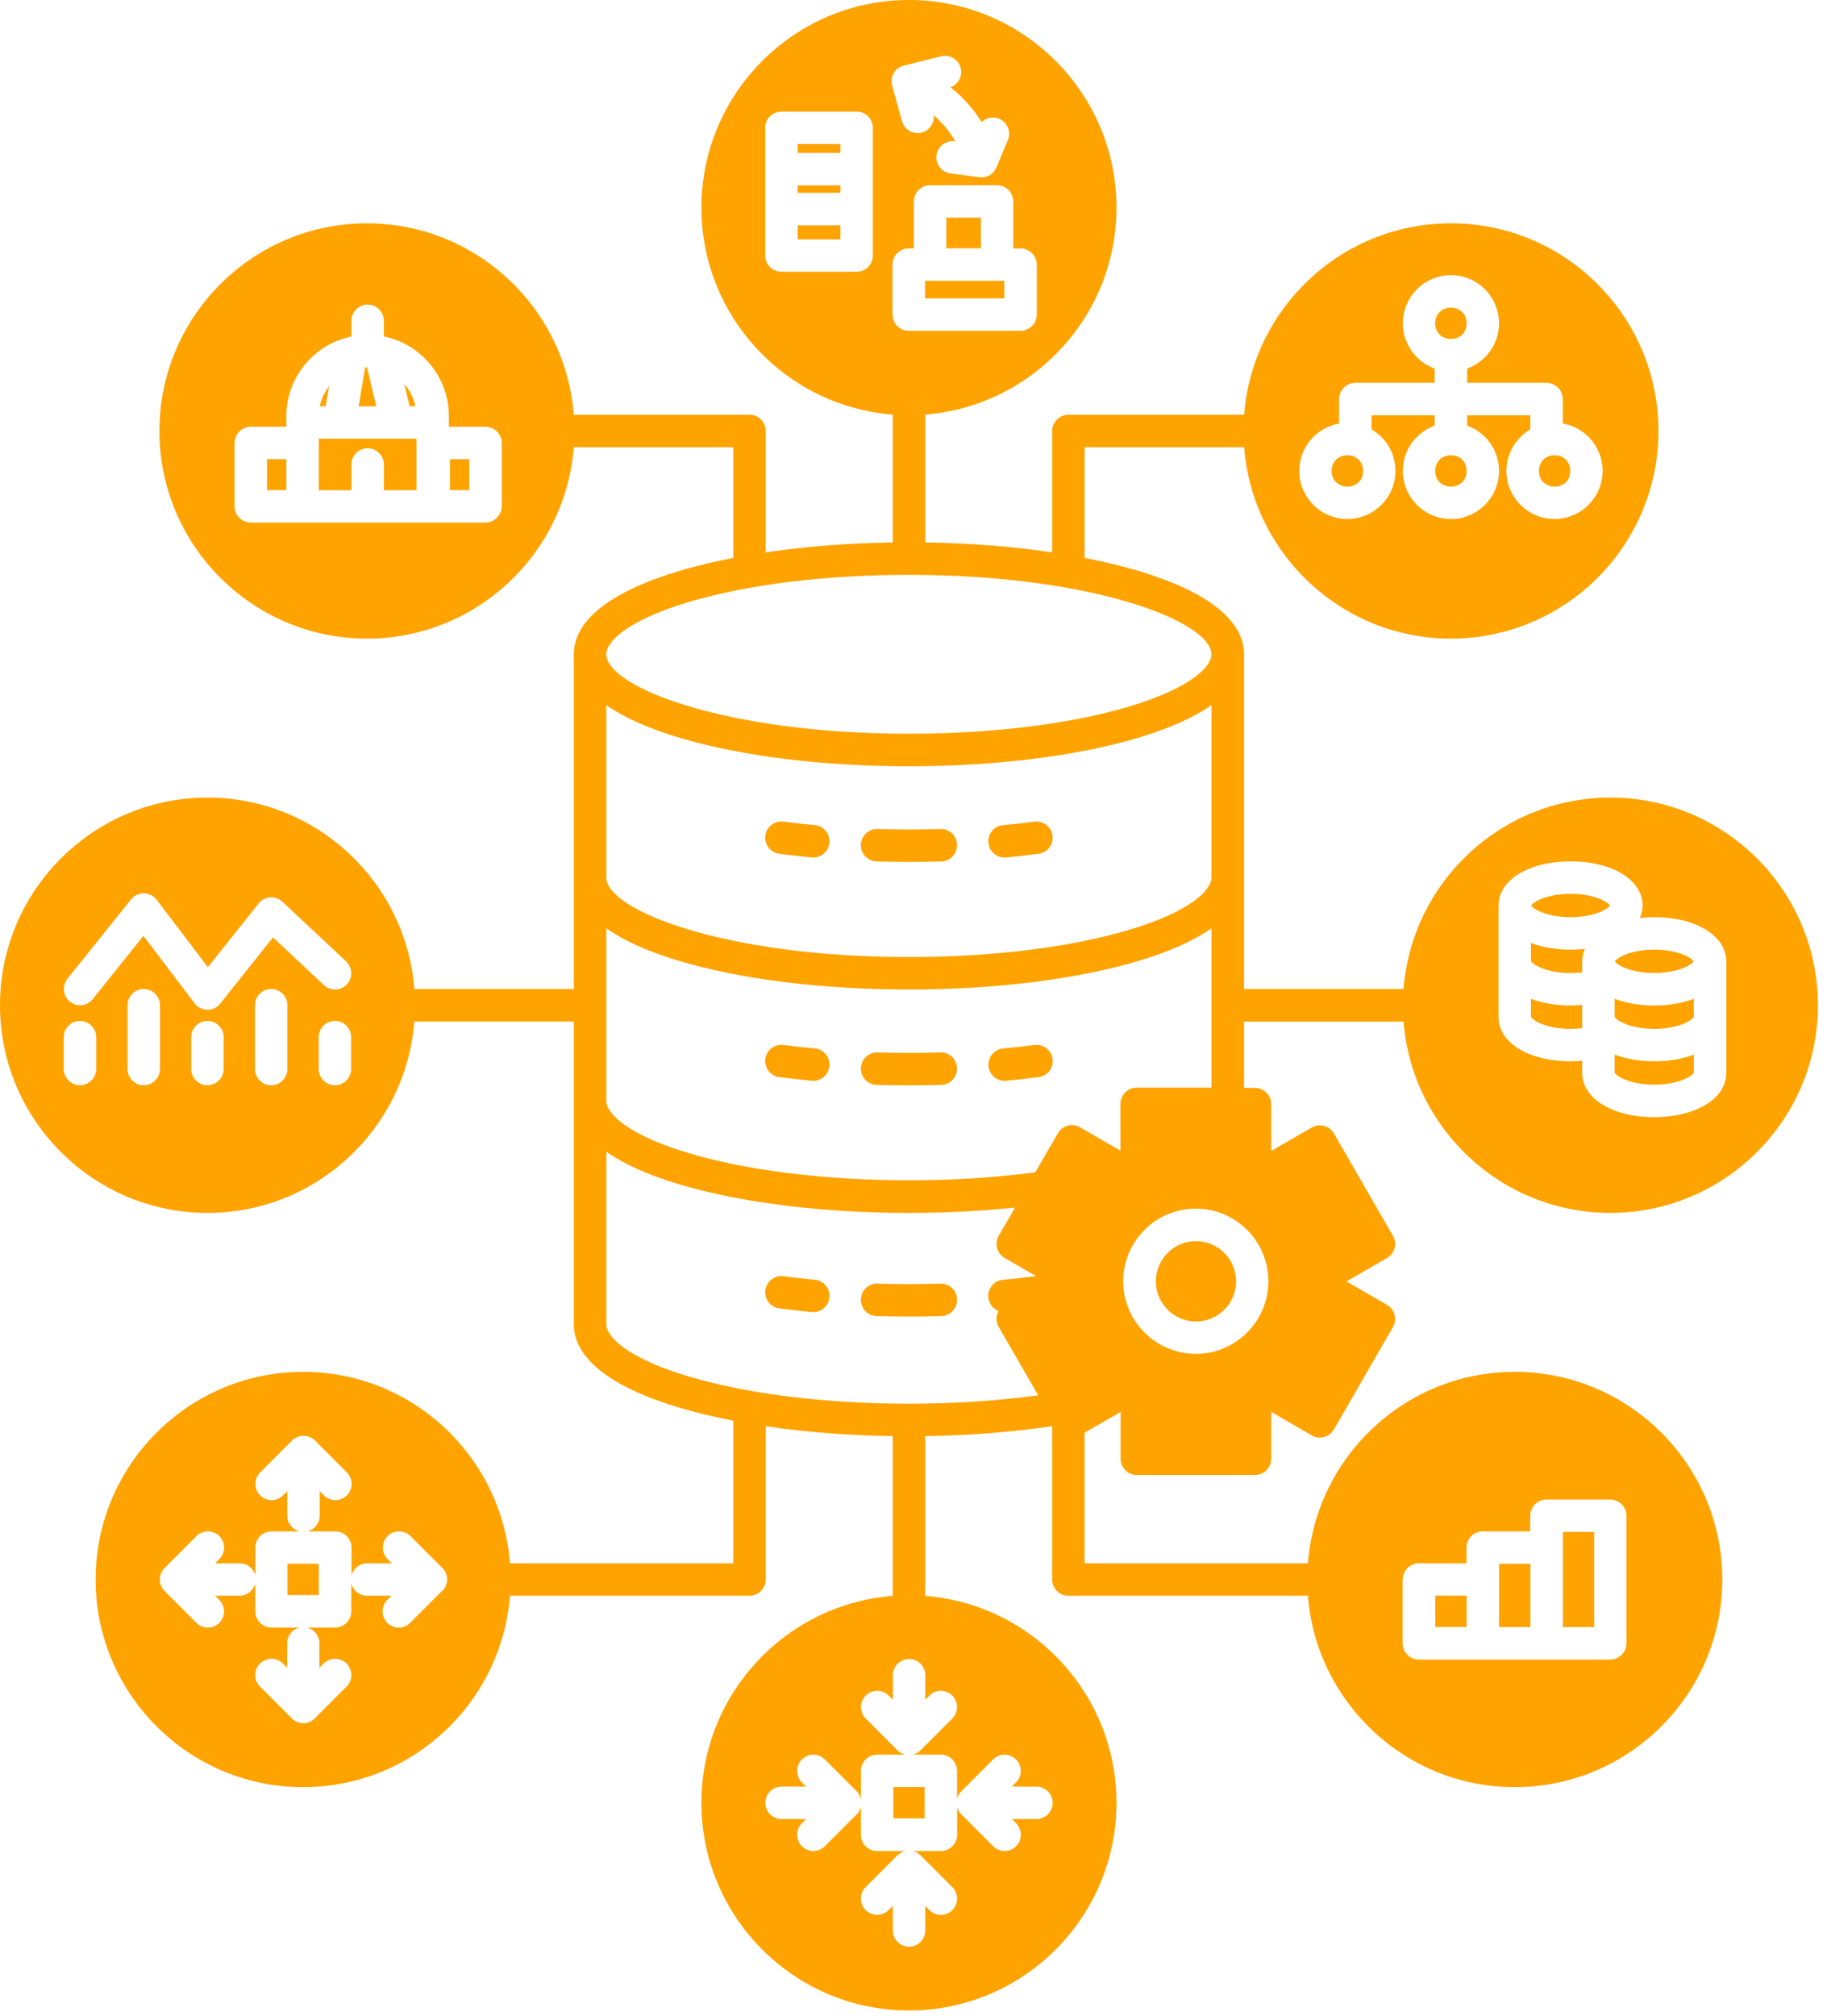 <svg width="68" height="75" viewBox="0 0 68 75" fill="none" xmlns="http://www.w3.org/2000/svg">
<path d="M29.005 31.759C29.397 31.81 29.805 31.855 30.212 31.895C30.23 31.898 30.251 31.898 30.269 31.898C30.577 31.898 30.84 31.662 30.87 31.351C30.9 31.019 30.659 30.724 30.327 30.693C29.931 30.657 29.539 30.612 29.162 30.564C28.829 30.521 28.528 30.754 28.485 31.083C28.443 31.415 28.676 31.717 29.005 31.759Z" fill="#FFA300"/>
<path d="M37.389 31.898C37.407 31.898 37.429 31.898 37.447 31.895C37.857 31.856 38.262 31.811 38.654 31.759C38.986 31.717 39.218 31.412 39.173 31.083C39.131 30.754 38.826 30.519 38.497 30.564C38.12 30.613 37.727 30.658 37.332 30.694C37 30.724 36.755 31.02 36.789 31.352C36.819 31.666 37.081 31.898 37.389 31.898Z" fill="#FFA300"/>
<path d="M32.627 32.044C33.025 32.056 33.43 32.062 33.831 32.062C34.233 32.062 34.637 32.056 35.035 32.044C35.368 32.035 35.63 31.757 35.621 31.422C35.612 31.09 35.331 30.825 34.999 30.837C34.227 30.861 33.433 30.861 32.663 30.837C32.334 30.822 32.05 31.09 32.041 31.422C32.032 31.754 32.295 32.035 32.627 32.044Z" fill="#FFA300"/>
<path d="M30.327 39C29.934 38.964 29.542 38.919 29.162 38.87C28.833 38.828 28.528 39.06 28.485 39.389C28.443 39.721 28.676 40.023 29.005 40.066C29.4 40.117 29.805 40.162 30.212 40.201C30.23 40.204 30.251 40.204 30.269 40.204C30.577 40.204 30.84 39.969 30.87 39.658C30.9 39.326 30.659 39.03 30.327 39Z" fill="#FFA300"/>
<path d="M38.501 38.871C38.12 38.919 37.728 38.964 37.335 39.001C37.003 39.031 36.759 39.327 36.792 39.659C36.822 39.972 37.085 40.205 37.393 40.205C37.411 40.205 37.432 40.205 37.45 40.202C37.858 40.163 38.265 40.117 38.657 40.066C38.989 40.024 39.222 39.719 39.177 39.39C39.134 39.061 38.83 38.825 38.501 38.871Z" fill="#FFA300"/>
<path d="M34.999 39.147C34.227 39.171 33.433 39.171 32.663 39.147C32.334 39.135 32.05 39.4 32.041 39.733C32.032 40.065 32.295 40.345 32.627 40.354C33.025 40.366 33.43 40.372 33.831 40.372C34.233 40.372 34.637 40.366 35.036 40.354C35.368 40.345 35.63 40.068 35.621 39.733C35.612 39.4 35.331 39.135 34.999 39.147Z" fill="#FFA300"/>
<path d="M30.327 47.603C29.931 47.567 29.539 47.522 29.162 47.474C28.829 47.431 28.528 47.664 28.485 47.993C28.443 48.325 28.676 48.627 29.005 48.669C29.397 48.72 29.801 48.766 30.212 48.805C30.23 48.808 30.251 48.808 30.269 48.808C30.577 48.808 30.84 48.572 30.87 48.261C30.9 47.929 30.659 47.634 30.327 47.603Z" fill="#FFA300"/>
<path d="M34.999 47.748C34.227 47.773 33.436 47.773 32.663 47.748C32.331 47.736 32.05 48.002 32.041 48.334C32.032 48.666 32.295 48.947 32.627 48.956C33.025 48.968 33.43 48.974 33.831 48.974C34.233 48.974 34.637 48.968 35.036 48.956C35.368 48.947 35.63 48.669 35.621 48.334C35.612 48.002 35.334 47.736 34.999 47.748Z" fill="#FFA300"/>
<path d="M9.937 17.082H10.658V18.232H9.937V17.082Z" fill="#FFA300"/>
<path d="M54.586 12.027C54.586 12.803 53.42 12.803 53.42 12.027C53.42 11.249 54.586 11.249 54.586 12.027Z" fill="#FFA300"/>
<path d="M33.248 66.475H34.414V67.64H33.248V66.475Z" fill="#FFA300"/>
<path d="M10.7 58.168H11.865V59.333H10.7V58.168Z" fill="#FFA300"/>
<path d="M58.455 38.271C58.603 38.271 58.748 38.262 58.89 38.244V37.381C58.748 37.393 58.603 37.402 58.455 37.402C57.897 37.402 57.399 37.311 56.982 37.154V37.824C57.046 37.957 57.559 38.271 58.455 38.271Z" fill="#FFA300"/>
<path d="M59.334 56.982H58.169V60.523H59.334V56.982Z" fill="#FFA300"/>
<path d="M16.744 17.082H17.465V18.232H16.744V17.082Z" fill="#FFA300"/>
<path d="M54.586 17.518C54.586 18.296 53.42 18.296 53.42 17.518C53.42 16.739 54.586 16.739 54.586 17.518Z" fill="#FFA300"/>
<path d="M12.249 14.367C12.083 14.582 11.959 14.835 11.902 15.113H12.122L12.249 14.367Z" fill="#FFA300"/>
<path d="M15.461 15.11C15.398 14.796 15.25 14.516 15.048 14.283L15.244 15.11H15.461Z" fill="#FFA300"/>
<path d="M13.662 13.664C13.637 13.664 13.616 13.667 13.592 13.667L13.348 15.113H14.003L13.662 13.664Z" fill="#FFA300"/>
<path d="M14.767 16.32H14.763H11.866V18.234H13.079V17.277C13.079 16.945 13.351 16.674 13.683 16.674C14.015 16.674 14.287 16.945 14.287 17.277V18.234H15.5V16.32H14.77H14.767Z" fill="#FFA300"/>
<path d="M56.962 58.168H55.794V60.522H56.962V58.168Z" fill="#FFA300"/>
<path d="M58.444 17.518C58.444 18.296 57.279 18.296 57.279 17.518C57.279 16.739 58.444 16.739 58.444 17.518Z" fill="#FFA300"/>
<path d="M43.02 47.662C43.02 48.486 43.69 49.156 44.514 49.156C45.338 49.156 46.008 48.486 46.008 47.662C46.008 46.838 45.338 46.168 44.514 46.168C43.69 46.168 43.02 46.838 43.02 47.662Z" fill="#FFA300"/>
<path d="M61.57 38.271C62.47 38.271 62.98 37.957 63.043 37.824V37.154C62.627 37.311 62.129 37.402 61.57 37.402C61.012 37.402 60.514 37.311 60.097 37.154V37.824C60.161 37.957 60.671 38.271 61.57 38.271Z" fill="#FFA300"/>
<path d="M37.381 10.447H34.429V11.099H37.381V10.447Z" fill="#FFA300"/>
<path d="M35.22 8.096H36.509V9.237H35.22V8.096Z" fill="#FFA300"/>
<path d="M53.421 59.355H54.587V60.521H53.421V59.355Z" fill="#FFA300"/>
<path d="M50.732 17.518C50.732 18.296 49.563 18.296 49.563 17.518C49.563 16.739 50.732 16.739 50.732 17.518Z" fill="#FFA300"/>
<path d="M61.571 36.194C62.44 36.194 62.947 35.898 63.037 35.759C62.947 35.62 62.443 35.324 61.571 35.324C60.701 35.324 60.194 35.62 60.103 35.759C60.194 35.898 60.698 36.194 61.571 36.194Z" fill="#FFA300"/>
<path d="M29.687 6.896H31.281V7.171H29.687V6.896Z" fill="#FFA300"/>
<path d="M29.687 5.357H31.281V5.689H29.687V5.357Z" fill="#FFA300"/>
<path d="M29.687 8.383H31.281V8.905H29.687V8.383Z" fill="#FFA300"/>
<path d="M58.455 36.195C58.603 36.195 58.748 36.186 58.89 36.168V35.76C58.89 35.597 58.926 35.443 58.99 35.295C58.818 35.314 58.639 35.326 58.455 35.326C57.897 35.326 57.399 35.235 56.982 35.078V35.748C57.046 35.881 57.556 36.195 58.455 36.195Z" fill="#FFA300"/>
<path d="M61.57 40.347C62.467 40.347 62.98 40.033 63.043 39.901V39.23C62.627 39.387 62.129 39.478 61.57 39.478C61.012 39.478 60.514 39.387 60.097 39.23V39.901C60.161 40.033 60.674 40.347 61.57 40.347Z" fill="#FFA300"/>
<path d="M58.456 34.117C59.325 34.117 59.832 33.822 59.923 33.683C59.832 33.544 59.328 33.248 58.456 33.248C57.586 33.248 57.079 33.544 56.989 33.683C57.079 33.822 57.583 34.117 58.456 34.117Z" fill="#FFA300"/>
<path d="M52.24 37.996C52.548 41.974 55.883 45.117 59.937 45.117C64.196 45.117 67.662 41.651 67.662 37.392C67.662 33.133 64.196 29.668 59.937 29.668C55.88 29.668 52.548 32.81 52.24 36.788H46.303V24.341C46.303 23.082 44.954 22.011 42.397 21.244C41.772 21.057 41.093 20.894 40.369 20.752V16.635H46.306C46.614 20.613 49.949 23.755 54.003 23.755C58.262 23.755 61.727 20.29 61.727 16.031C61.727 11.772 58.262 8.307 54.003 8.307C49.946 8.307 46.614 11.449 46.306 15.427H39.765C39.433 15.427 39.161 15.699 39.161 16.031V20.547C37.697 20.329 36.098 20.202 34.434 20.178V15.421C38.413 15.113 41.555 11.778 41.555 7.724C41.555 3.465 38.09 0 33.831 0C29.572 0 26.107 3.465 26.107 7.724C26.107 11.781 29.249 15.113 33.227 15.421V20.178C31.567 20.202 29.964 20.329 28.5 20.547V16.031C28.5 15.699 28.229 15.427 27.896 15.427H21.355C21.048 11.449 17.712 8.307 13.659 8.307C9.399 8.307 5.934 11.772 5.934 16.031C5.934 20.29 9.399 23.755 13.659 23.755C17.715 23.755 21.048 20.613 21.355 16.635H27.293V20.752C26.571 20.891 25.889 21.057 25.264 21.244C22.708 22.011 21.358 23.082 21.358 24.341V36.788H15.421C15.113 32.81 11.778 29.668 7.724 29.668C3.465 29.668 0 33.133 0 37.392C0 41.651 3.465 45.117 7.724 45.117C11.781 45.117 15.113 41.974 15.421 37.996H21.358V49.258C21.358 50.516 22.708 51.588 25.264 52.355C25.889 52.542 26.568 52.705 27.293 52.847V58.15H18.98C18.672 54.172 15.337 51.029 11.283 51.029C7.024 51.029 3.559 54.495 3.559 58.754C3.559 63.013 7.024 66.478 11.283 66.478C15.34 66.478 18.672 63.336 18.98 59.357H27.896C28.228 59.357 28.5 59.086 28.5 58.754V53.052C29.964 53.269 31.564 53.396 33.227 53.42V59.364C29.249 59.671 26.106 63.007 26.106 67.061C26.106 71.32 29.572 74.785 33.831 74.785C38.09 74.785 41.555 71.32 41.555 67.061C41.555 63.004 38.413 59.671 34.434 59.364V53.42C36.076 53.396 37.688 53.269 39.161 53.052V58.754C39.161 59.086 39.433 59.357 39.765 59.357H48.681C48.989 63.336 52.325 66.478 56.378 66.478C60.637 66.478 64.103 63.013 64.103 58.754C64.103 54.495 60.637 51.029 56.378 51.029C52.322 51.029 48.989 54.172 48.681 58.15H40.368V53.293L41.709 52.52V54.262C41.709 54.594 41.98 54.866 42.312 54.866H46.71C47.042 54.866 47.314 54.594 47.314 54.262V52.52L48.823 53.393C49.113 53.559 49.481 53.459 49.647 53.172L51.845 49.363C51.926 49.224 51.947 49.058 51.905 48.904C51.863 48.751 51.763 48.618 51.624 48.539L50.115 47.667L51.624 46.794C51.914 46.629 52.011 46.257 51.845 45.971L49.647 42.161C49.481 41.871 49.113 41.775 48.823 41.941L47.314 42.813V41.072C47.314 40.739 47.042 40.468 46.71 40.468H46.303V38.002H52.24L52.24 37.996ZM55.775 33.683C55.775 32.732 56.901 32.041 58.455 32.041C60.01 32.041 61.136 32.732 61.136 33.683C61.136 33.846 61.099 34 61.036 34.148C61.208 34.129 61.386 34.117 61.57 34.117C63.125 34.117 64.251 34.809 64.251 35.759V39.913C64.251 40.864 63.125 41.555 61.57 41.555C60.016 41.555 58.89 40.864 58.89 39.913V39.457C58.748 39.469 58.603 39.478 58.455 39.478C56.901 39.478 55.775 38.787 55.775 37.836V33.683ZM49.841 15.753V14.845C49.841 14.512 50.112 14.241 50.444 14.241H53.399V13.71C52.708 13.462 52.213 12.801 52.213 12.025C52.213 11.038 53.016 10.235 54.003 10.235C54.99 10.235 55.793 11.038 55.793 12.025C55.793 12.801 55.298 13.459 54.607 13.71V14.241H57.562C57.894 14.241 58.165 14.512 58.165 14.845V15.753C59.008 15.898 59.648 16.631 59.648 17.516C59.648 18.503 58.844 19.306 57.858 19.306C56.87 19.306 56.068 18.503 56.068 17.516C56.068 16.858 56.427 16.281 56.958 15.97V15.448H54.607V15.832C55.298 16.079 55.793 16.74 55.793 17.516C55.793 18.503 54.99 19.306 54.003 19.306C53.016 19.306 52.213 18.503 52.213 17.516C52.213 16.74 52.708 16.082 53.399 15.832V15.448H51.048V15.97C51.579 16.281 51.938 16.858 51.938 17.516C51.938 18.503 51.135 19.306 50.148 19.306C49.161 19.306 48.358 18.503 48.358 17.516C48.358 16.634 49.002 15.901 49.841 15.753ZM18.672 18.835C18.672 19.167 18.4 19.439 18.068 19.439H9.333C9.001 19.439 8.729 19.167 8.729 18.835V16.478C8.729 16.145 9.001 15.874 9.333 15.874H10.658V15.479C10.658 14.087 11.603 12.916 12.882 12.566C12.91 12.557 12.934 12.551 12.964 12.545C13.003 12.536 13.039 12.523 13.079 12.514V11.935C13.079 11.603 13.35 11.331 13.682 11.331C14.014 11.331 14.286 11.603 14.286 11.935V12.514C15.665 12.795 16.707 14.018 16.707 15.479V15.874H18.071C18.403 15.874 18.675 16.145 18.675 16.478V18.835L18.672 18.835ZM2.505 36.411L4.878 33.456C4.995 33.311 5.167 33.227 5.358 33.23C5.545 33.233 5.717 33.321 5.831 33.468L7.736 35.977L9.626 33.607C9.731 33.474 9.885 33.393 10.054 33.381C10.223 33.369 10.386 33.426 10.51 33.541L12.883 35.762C13.127 35.992 13.139 36.372 12.91 36.617C12.68 36.861 12.3 36.873 12.055 36.644L10.16 34.869L8.195 37.335C8.08 37.48 7.905 37.561 7.724 37.561H7.718C7.531 37.558 7.356 37.471 7.244 37.323L5.339 34.812L3.45 37.166C3.242 37.426 2.861 37.468 2.602 37.26C2.342 37.051 2.3 36.671 2.508 36.411L2.505 36.411ZM3.58 39.765C3.58 40.097 3.308 40.368 2.976 40.368C2.644 40.368 2.372 40.097 2.372 39.765V38.578C2.372 38.246 2.644 37.975 2.976 37.975C3.308 37.975 3.58 38.246 3.58 38.578V39.765ZM5.952 39.765C5.952 40.097 5.681 40.368 5.349 40.368C5.016 40.368 4.745 40.097 4.745 39.765V37.392C4.745 37.06 5.016 36.789 5.349 36.789C5.681 36.789 5.952 37.06 5.952 37.392V39.765ZM8.325 39.765C8.325 40.097 8.053 40.368 7.721 40.368C7.389 40.368 7.117 40.097 7.117 39.765V38.578C7.117 38.246 7.389 37.975 7.721 37.975C8.053 37.975 8.325 38.246 8.325 38.578V39.765ZM10.697 39.765C10.697 40.097 10.425 40.368 10.094 40.368C9.761 40.368 9.49 40.097 9.49 39.765V37.392C9.49 37.06 9.761 36.789 10.094 36.789C10.425 36.789 10.697 37.06 10.697 37.392V39.765ZM13.07 39.765C13.07 40.097 12.798 40.368 12.466 40.368C12.134 40.368 11.862 40.097 11.862 39.765V38.578C11.862 38.246 12.134 37.975 12.466 37.975C12.798 37.975 13.07 38.246 13.07 38.578V39.765ZM16.453 59.179L15.267 60.366C15.149 60.483 14.995 60.544 14.841 60.544C14.688 60.544 14.534 60.483 14.416 60.366C14.18 60.13 14.18 59.747 14.416 59.511L14.573 59.355H13.658C13.377 59.355 13.142 59.161 13.076 58.899V59.937C13.076 60.269 12.804 60.541 12.472 60.541H11.434C11.693 60.607 11.889 60.843 11.889 61.123V62.038L12.046 61.881C12.282 61.646 12.665 61.646 12.901 61.881C13.136 62.117 13.136 62.5 12.901 62.735L11.714 63.922C11.6 64.036 11.449 64.1 11.289 64.1C11.129 64.1 10.975 64.036 10.863 63.922L9.677 62.735C9.441 62.5 9.441 62.117 9.677 61.881C9.912 61.646 10.296 61.646 10.531 61.881L10.688 62.038V61.123C10.688 60.843 10.881 60.607 11.144 60.541H10.105C9.773 60.541 9.502 60.269 9.502 59.937V58.899C9.435 59.158 9.2 59.355 8.919 59.355H8.005L8.162 59.511C8.397 59.747 8.397 60.13 8.162 60.366C8.044 60.483 7.89 60.544 7.736 60.544C7.582 60.544 7.428 60.483 7.31 60.366L6.124 59.179C5.889 58.944 5.889 58.561 6.124 58.325L7.31 57.139C7.546 56.904 7.929 56.904 8.165 57.139C8.4 57.374 8.4 57.758 8.165 57.993L8.008 58.15H8.922C9.203 58.15 9.438 58.343 9.505 58.606V57.568C9.505 57.236 9.776 56.964 10.108 56.964H11.147C10.887 56.897 10.691 56.662 10.691 56.381V55.467L10.534 55.624C10.416 55.741 10.262 55.802 10.108 55.802C9.955 55.802 9.801 55.741 9.683 55.624C9.447 55.388 9.447 55.005 9.683 54.769L10.869 53.583C11.105 53.348 11.488 53.348 11.723 53.583L12.91 54.769C13.145 55.005 13.145 55.388 12.91 55.624C12.674 55.859 12.291 55.859 12.056 55.624L11.899 55.467V56.381C11.899 56.662 11.705 56.897 11.443 56.964H12.481C12.813 56.964 13.085 57.236 13.085 57.568V58.606C13.151 58.346 13.387 58.15 13.667 58.15H14.582L14.425 57.993C14.19 57.758 14.19 57.374 14.425 57.139C14.66 56.904 15.044 56.904 15.279 57.139L16.465 58.325C16.701 58.561 16.701 58.944 16.465 59.179H16.453ZM52.21 58.754C52.21 58.422 52.481 58.15 52.813 58.15H54.582V57.568C54.582 57.236 54.854 56.964 55.186 56.964H56.955V56.381C56.955 56.049 57.226 55.778 57.558 55.778H59.931C60.263 55.778 60.535 56.049 60.535 56.381V61.129C60.535 61.461 60.263 61.733 59.931 61.733H52.81C52.478 61.733 52.207 61.461 52.207 61.129V58.757L52.21 58.754ZM32.487 9.505C32.487 9.837 32.216 10.109 31.884 10.109H29.082C28.75 10.109 28.479 9.837 28.479 9.505V4.754C28.479 4.422 28.75 4.15 29.082 4.15H31.884C32.216 4.15 32.487 4.422 32.487 4.754V9.505ZM33.263 2.72C33.345 2.578 33.48 2.478 33.64 2.439L35.026 2.095C35.349 2.013 35.678 2.213 35.756 2.536C35.832 2.837 35.663 3.139 35.379 3.245C35.835 3.607 36.227 4.048 36.535 4.54C36.704 4.377 36.958 4.32 37.187 4.416C37.495 4.543 37.64 4.899 37.513 5.207L37.087 6.227C36.994 6.454 36.771 6.598 36.529 6.598C36.502 6.598 36.478 6.595 36.451 6.592L35.376 6.45C35.047 6.408 34.812 6.103 34.857 5.774C34.899 5.445 35.204 5.21 35.533 5.255L35.56 5.258C35.346 4.893 35.071 4.567 34.751 4.289C34.781 4.579 34.6 4.854 34.313 4.932C34.259 4.947 34.205 4.953 34.154 4.953C33.888 4.953 33.647 4.778 33.571 4.51L33.206 3.181C33.163 3.025 33.185 2.855 33.266 2.717L33.263 2.72ZM33.218 11.703V9.843C33.218 9.511 33.489 9.24 33.822 9.24H34.012V7.495C34.012 7.163 34.283 6.891 34.615 6.891H37.112C37.444 6.891 37.715 7.163 37.715 7.495V9.24H37.984C38.316 9.24 38.588 9.511 38.588 9.843V11.703C38.588 12.035 38.316 12.306 37.984 12.306H33.825C33.492 12.306 33.221 12.035 33.221 11.703H33.218ZM25.611 22.4C27.797 21.745 30.715 21.383 33.828 21.383C40.704 21.383 45.089 23.134 45.089 24.338C45.089 24.812 44.292 25.603 42.044 26.276C39.858 26.931 36.94 27.293 33.827 27.293C26.951 27.293 22.566 25.542 22.566 24.338C22.566 23.864 23.363 23.073 25.611 22.4ZM22.566 26.228C23.215 26.683 24.117 27.091 25.264 27.435C27.561 28.123 30.601 28.503 33.828 28.503C37.054 28.503 40.097 28.123 42.391 27.435C43.538 27.091 44.44 26.683 45.089 26.228V32.645C45.089 33.119 44.292 33.91 42.044 34.583C39.858 35.238 36.94 35.6 33.827 35.6C26.951 35.6 22.566 33.849 22.566 32.645V26.228ZM34.589 63.071C34.824 62.836 35.207 62.836 35.443 63.071C35.678 63.306 35.678 63.69 35.443 63.925L34.256 65.112C34.178 65.19 34.078 65.241 33.979 65.269H35.017C35.349 65.269 35.621 65.54 35.621 65.872V66.911C35.648 66.808 35.696 66.711 35.778 66.633L36.964 65.447C37.2 65.211 37.583 65.211 37.818 65.447C38.054 65.682 38.054 66.065 37.818 66.301L37.661 66.458H38.576C38.908 66.458 39.18 66.729 39.18 67.061C39.18 67.394 38.908 67.665 38.576 67.665H37.661L37.818 67.822C38.054 68.058 38.054 68.441 37.818 68.676C37.701 68.794 37.547 68.854 37.393 68.854C37.239 68.854 37.085 68.794 36.967 68.676L35.781 67.49C35.702 67.412 35.651 67.312 35.624 67.212V68.251C35.624 68.583 35.352 68.854 35.02 68.854H33.982C34.084 68.882 34.181 68.93 34.26 69.011L35.446 70.198C35.681 70.433 35.681 70.817 35.446 71.052C35.328 71.17 35.174 71.23 35.02 71.23C34.866 71.23 34.712 71.17 34.595 71.052L34.438 70.895V71.81C34.438 72.142 34.166 72.413 33.834 72.413C33.502 72.413 33.23 72.142 33.23 71.81V70.895L33.073 71.052C32.838 71.287 32.455 71.287 32.219 71.052C31.984 70.817 31.984 70.433 32.219 70.198L33.405 69.011C33.484 68.933 33.583 68.882 33.683 68.854H32.645C32.313 68.854 32.041 68.583 32.041 68.251V67.212C32.014 67.315 31.965 67.412 31.884 67.49L30.698 68.676C30.58 68.794 30.426 68.854 30.272 68.854C30.118 68.854 29.964 68.794 29.846 68.676C29.611 68.441 29.611 68.058 29.846 67.822L30.003 67.665H29.089C28.757 67.665 28.485 67.394 28.485 67.061C28.485 66.729 28.757 66.458 29.089 66.458H30.003L29.846 66.301C29.611 66.065 29.611 65.682 29.846 65.447C30.082 65.211 30.465 65.211 30.701 65.447L31.887 66.633C31.965 66.711 32.017 66.811 32.044 66.911V65.872C32.044 65.54 32.316 65.269 32.648 65.269H33.686C33.583 65.241 33.487 65.193 33.408 65.112L32.222 63.925C31.987 63.69 31.987 63.306 32.222 63.071C32.458 62.836 32.841 62.836 33.076 63.071L33.233 63.228V62.313C33.233 61.981 33.505 61.71 33.837 61.71C34.169 61.71 34.441 61.981 34.441 62.313V63.228L34.598 63.071H34.589ZM33.828 52.214C30.716 52.214 27.797 51.851 25.611 51.196C23.363 50.523 22.566 49.729 22.566 49.258V42.841C23.215 43.297 24.117 43.705 25.264 44.049C27.561 44.737 30.601 45.117 33.828 45.117C35.189 45.117 36.514 45.051 37.779 44.918L37.172 45.968C37.006 46.258 37.106 46.626 37.392 46.792L38.57 47.471C38.545 47.471 38.518 47.471 38.494 47.474C38.117 47.523 37.724 47.568 37.329 47.604C36.997 47.635 36.752 47.93 36.786 48.262C36.807 48.498 36.961 48.688 37.166 48.766C37.142 48.809 37.124 48.851 37.112 48.899C37.069 49.053 37.091 49.219 37.172 49.358L38.642 51.903C37.139 52.108 35.494 52.214 33.828 52.214ZM41.706 42.805L40.197 41.932C39.907 41.767 39.538 41.866 39.373 42.153L38.533 43.608C37.051 43.804 35.47 43.904 33.828 43.904C30.716 43.904 27.797 43.541 25.611 42.886C23.363 42.213 22.566 41.419 22.566 40.949V34.531C23.215 34.987 24.117 35.395 25.264 35.739C27.561 36.427 30.601 36.807 33.828 36.807C37.054 36.807 40.097 36.427 42.391 35.739C43.538 35.395 44.44 34.987 45.089 34.531V40.459H42.306C41.974 40.459 41.703 40.731 41.703 41.063V42.805L41.706 42.805ZM47.208 47.658C47.208 49.147 45.998 50.36 44.507 50.36C43.019 50.36 41.805 49.15 41.805 47.658C41.805 46.17 43.016 44.957 44.507 44.957C45.995 44.957 47.208 46.167 47.208 47.658Z" fill="#FFA300"/>
</svg>
